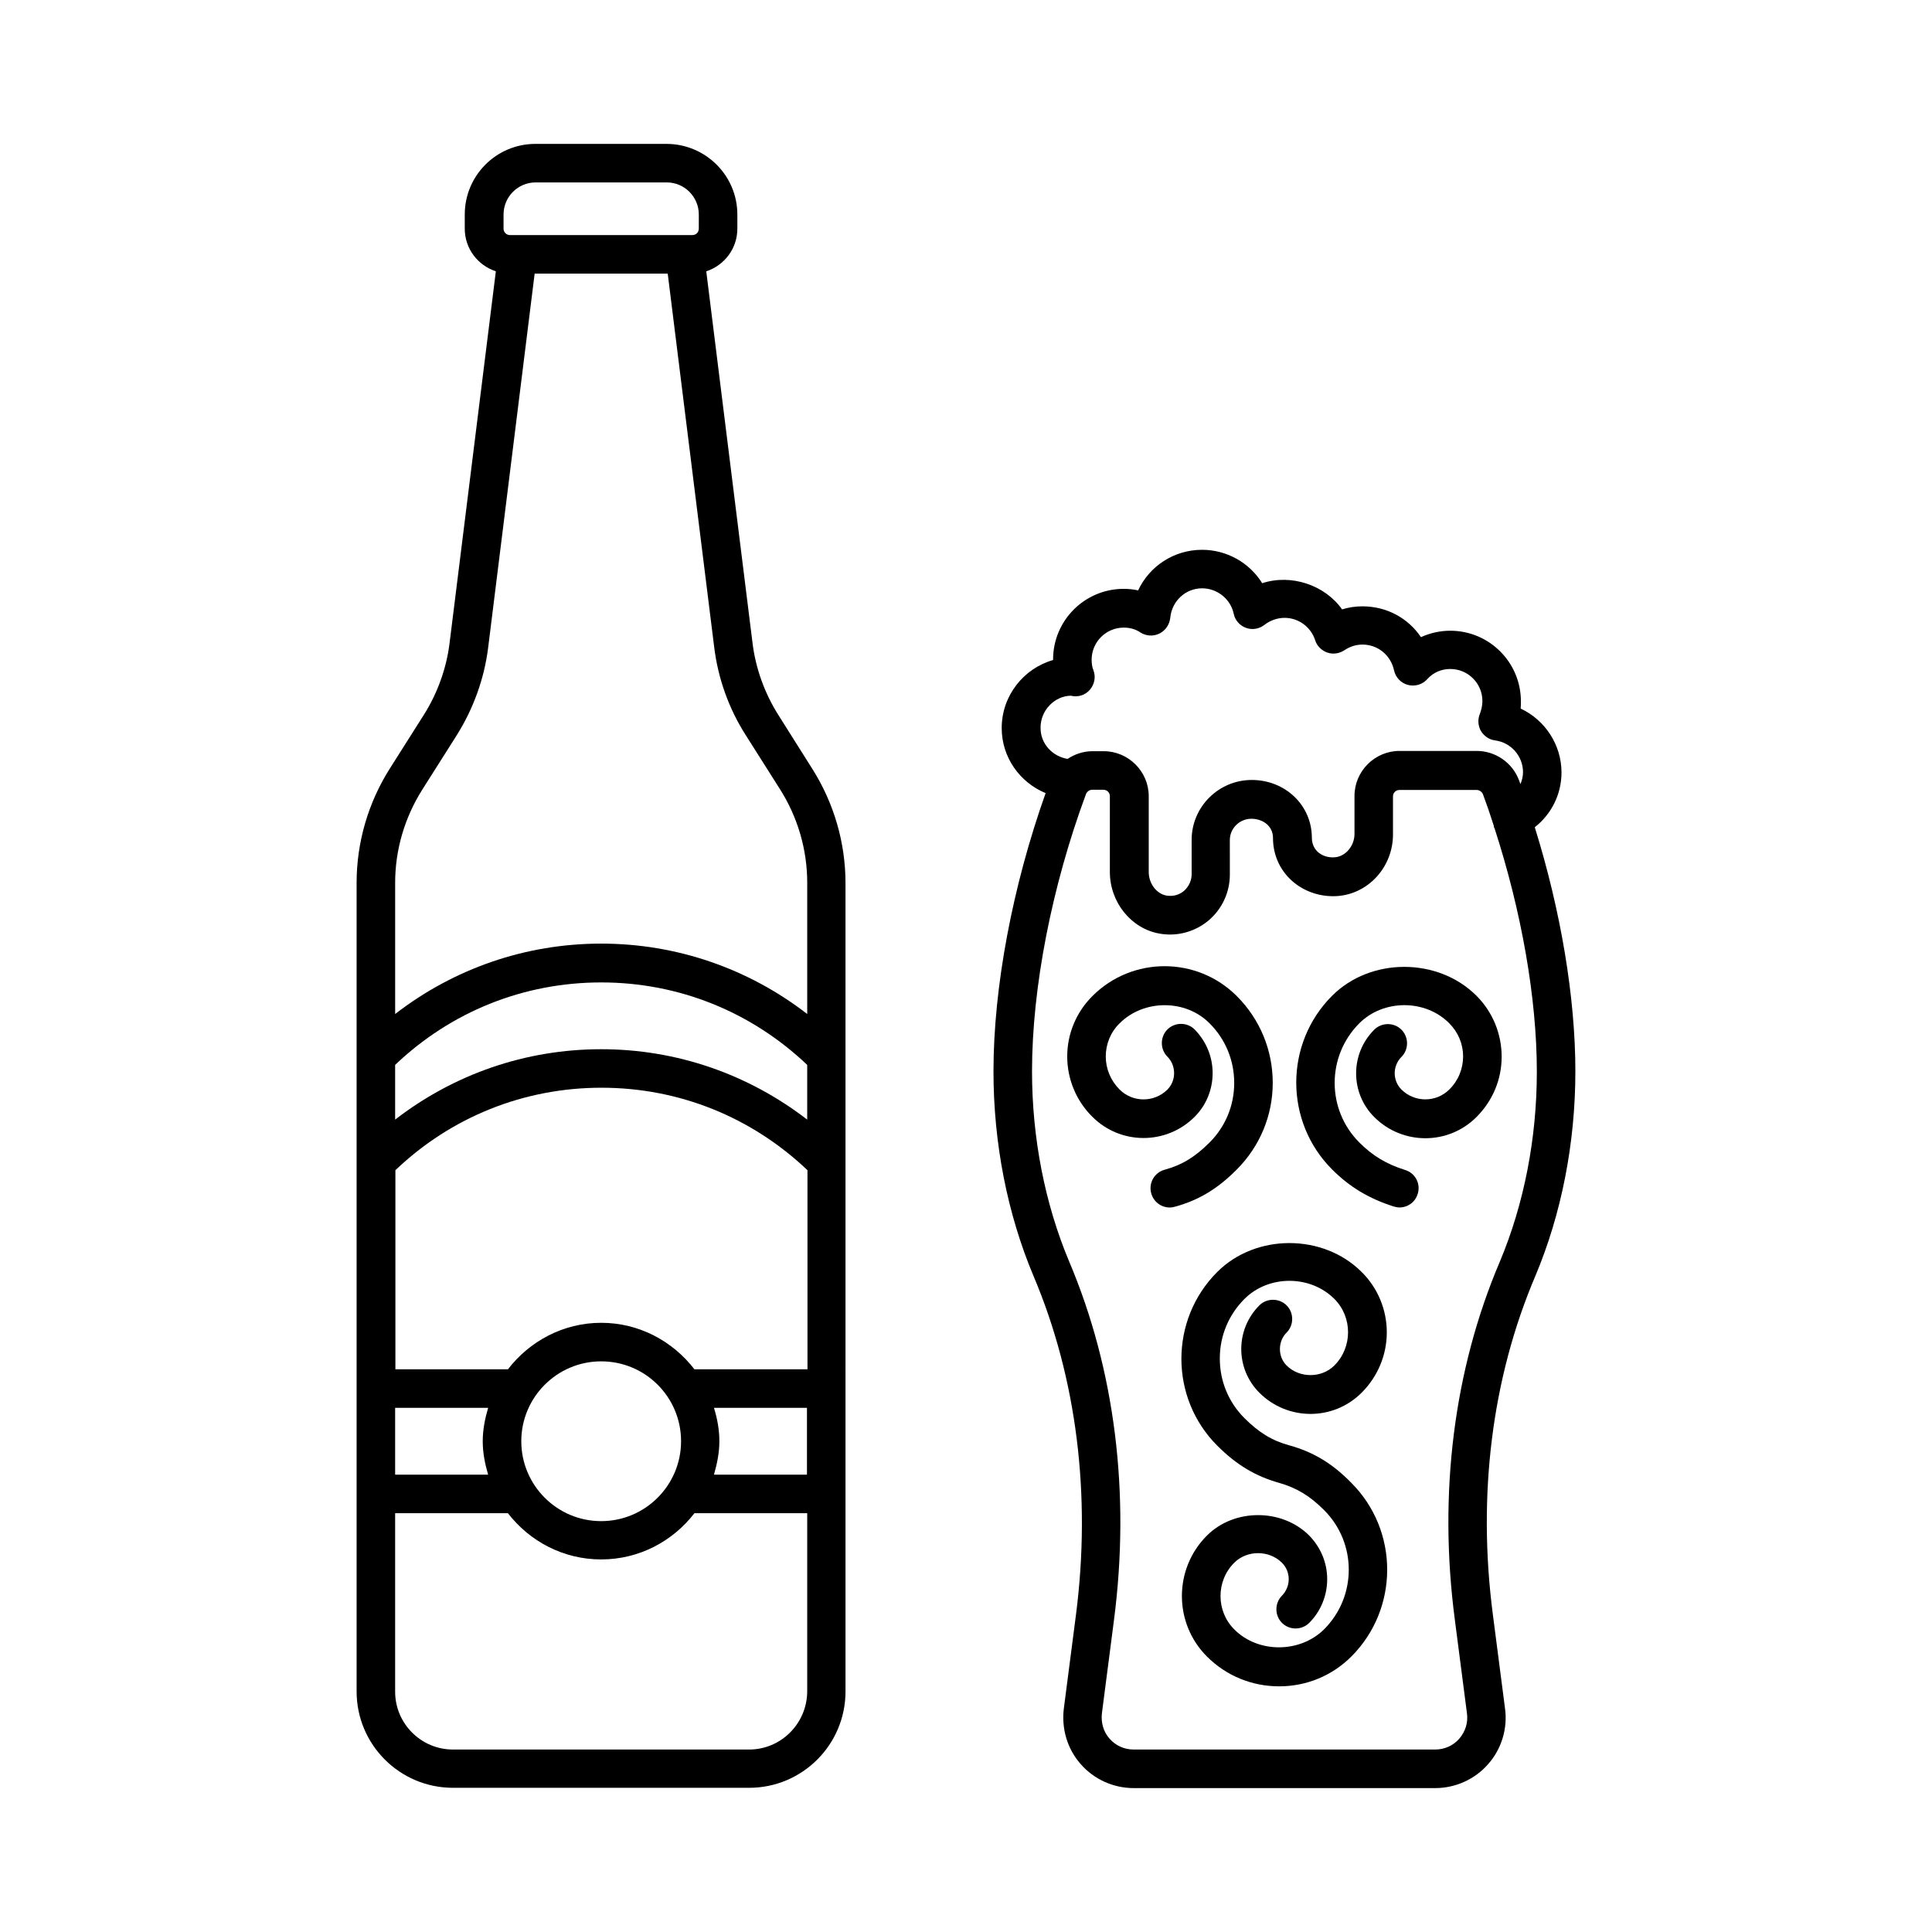<?xml version="1.0" encoding="UTF-8"?>
<!-- Uploaded to: ICON Repo, www.svgrepo.com, Generator: ICON Repo Mixer Tools -->
<svg fill="#000000" width="800px" height="800px" version="1.1" viewBox="144 144 512 512" xmlns="http://www.w3.org/2000/svg">
 <g>
  <path d="m350.23 333.41c-3.609-5.719-5.992-12.324-6.809-19.062l-12.254-98.445c4.766-1.566 8.238-5.992 8.238-11.301v-3.746c0-10.352-8.441-18.723-18.793-18.723h-34.723c-10.348 0-18.723 8.375-18.723 18.723v3.742c0 5.309 3.473 9.734 8.238 11.301l-12.254 98.445c-0.816 6.738-3.199 13.344-6.809 19.062l-9.055 14.297c-5.719 9.055-8.781 19.539-8.781 30.23v214.32c0 14.094 11.438 25.531 25.531 25.531h78.5c14.094 0 25.531-11.438 25.531-25.531l-0.004-214.25c0-10.688-3.062-21.172-8.781-30.23zm7.625 173.47h-29.82c-5.719-7.422-14.637-12.324-24.715-12.324-10.078 0-18.996 4.902-24.715 12.324h-29.82v-52.766c14.773-14.094 34.043-21.855 54.602-21.855 20.562 0 39.762 7.762 54.602 21.855l0.004 52.766zm-109.14 10.215h24.645c-0.816 2.793-1.43 5.719-1.43 8.852s0.613 6.059 1.43 8.852h-24.645zm33.43 8.848c0-11.641 9.465-21.172 21.172-21.172 11.711 0 21.172 9.465 21.172 21.172 0 11.641-9.465 21.172-21.172 21.172-11.707 0.004-21.172-9.527-21.172-21.172zm51.062-8.848h24.645v17.703h-24.645c0.816-2.859 1.43-5.785 1.43-8.852s-0.547-5.992-1.43-8.852zm-29.891-95.043c-20.016 0-39.012 6.606-54.602 18.656v-14.5c14.773-14.094 34.043-21.855 54.602-21.855 20.562 0 39.762 7.762 54.602 21.855v14.5c-15.656-12.055-34.586-18.656-54.602-18.656zm-25.871-221.2c0-4.699 3.812-8.512 8.512-8.512h34.723c4.699 0 8.512 3.812 8.512 8.512l-0.004 3.742c0 0.953-0.75 1.703-1.703 1.703h-48.34c-0.949 0-1.699-0.75-1.699-1.703zm-21.512 152.37 9.055-14.297c4.426-7.012 7.352-15.047 8.375-23.285l12.324-99.129h35.266l12.324 99.059c1.02 8.238 3.879 16.273 8.375 23.285l9.055 14.297c4.699 7.422 7.215 16 7.215 24.781v34.789c-15.59-12.051-34.586-18.656-54.602-18.656s-39.012 6.606-54.602 18.656v-34.789c-0.004-8.711 2.516-17.289 7.215-24.711zm86.598 254.42h-78.496c-8.441 0-15.32-6.875-15.32-15.32v-47.312h29.887c5.719 7.422 14.637 12.254 24.715 12.254 10.078 0 18.996-4.832 24.715-12.254h29.887v47.25c-0.066 8.508-6.941 15.383-15.387 15.383z"/>
  <path d="m485.71 527.04c-4.562-1.227-8.102-3.402-11.914-7.215-4.223-4.223-6.535-9.805-6.535-15.797 0-5.992 2.316-11.574 6.535-15.797 6.398-6.398 17.43-6.398 23.828 0 4.832 4.832 4.832 12.801 0 17.633-3.402 3.402-9.258 3.402-12.664 0-1.156-1.156-1.77-2.723-1.77-4.356 0-1.633 0.613-3.199 1.77-4.356 1.973-1.973 1.973-5.242 0-7.215s-5.242-1.973-7.215 0c-6.398 6.398-6.398 16.75 0 23.148 7.488 7.488 19.609 7.488 27.098 0 4.289-4.289 6.672-10.008 6.672-16 0-5.992-2.383-11.777-6.672-16-10.211-10.211-28.051-10.211-38.262 0-12.664 12.664-12.664 33.359 0 46.023 5.106 5.106 10.145 8.102 16.406 9.871 4.562 1.293 8.102 3.402 11.914 7.215 8.715 8.715 8.715 22.875 0 31.59-6.398 6.332-17.496 6.398-23.828 0-4.832-4.832-4.832-12.801 0-17.633 3.402-3.402 9.258-3.402 12.664 0 2.383 2.383 2.383 6.262 0 8.715-1.973 1.973-1.973 5.242 0 7.215 1.973 1.973 5.242 1.973 7.215 0 3.062-3.062 4.766-7.215 4.766-11.574 0-4.356-1.703-8.441-4.766-11.574-7.215-7.215-19.879-7.215-27.098 0-8.852 8.852-8.852 23.215 0 32.066 5.106 5.106 11.914 7.898 19.133 7.898 7.215 0 14.023-2.793 19.133-7.898 12.664-12.664 12.664-33.359 0-46.023-5.043-5.172-10.078-8.168-16.41-9.938z"/>
  <path d="m535.28 407.89c-10.211-10.211-28.051-10.211-38.262 0-12.664 12.664-12.664 33.359 0 46.023 4.699 4.699 9.734 7.691 16.273 9.805 0.543 0.137 1.02 0.273 1.566 0.273 2.18 0 4.152-1.363 4.832-3.539 0.887-2.723-0.613-5.582-3.336-6.398-4.969-1.566-8.578-3.746-12.117-7.285-8.715-8.715-8.715-22.875 0-31.59 6.398-6.398 17.496-6.398 23.828 0 2.383 2.383 3.676 5.516 3.676 8.781 0 3.269-1.293 6.469-3.676 8.781-3.473 3.473-9.191 3.473-12.664 0-2.383-2.383-2.383-6.262 0-8.645 1.973-1.973 1.973-5.242 0-7.215-1.973-1.973-5.242-1.973-7.215 0-6.398 6.398-6.398 16.75 0 23.148 7.488 7.488 19.609 7.488 27.098 0 4.289-4.289 6.672-9.941 6.672-16-0.004-6.062-2.387-11.852-6.676-16.141z"/>
  <path d="m481.29 430.98c0-8.715-3.402-16.883-9.531-23.012-10.555-10.555-27.711-10.555-38.262 0-4.289 4.289-6.672 10.008-6.672 16 0 5.992 2.383 11.777 6.672 16 7.488 7.488 19.609 7.488 27.098 0 3.062-3.062 4.766-7.215 4.766-11.574 0-4.356-1.703-8.441-4.766-11.574-1.973-1.973-5.242-1.973-7.215 0s-1.973 5.242 0 7.215c1.156 1.156 1.77 2.723 1.77 4.356 0 1.633-0.613 3.199-1.77 4.356-3.473 3.473-9.191 3.473-12.664 0-2.383-2.383-3.676-5.516-3.676-8.781 0-3.269 1.293-6.469 3.676-8.781 6.398-6.398 17.496-6.398 23.828 0 4.223 4.223 6.535 9.805 6.535 15.797 0 5.992-2.316 11.574-6.535 15.797-3.812 3.812-7.352 5.992-11.914 7.215-2.723 0.75-4.289 3.539-3.539 6.262 0.613 2.246 2.656 3.746 4.902 3.746 0.477 0 0.887-0.066 1.363-0.203 6.262-1.703 11.371-4.766 16.406-9.871 6.121-6.129 9.527-14.301 9.527-22.945z"/>
  <path d="m561.49 427.91c0-19.609-3.879-42.621-10.758-64.68 4.426-3.473 7.082-8.781 7.082-14.5 0-7.422-4.426-13.957-10.824-16.953 0.066-0.613 0.066-1.293 0.066-1.906 0-10.348-8.375-18.723-18.723-18.723-2.723 0-5.379 0.613-7.762 1.703-3.402-5.039-9.055-8.168-15.523-8.168-1.84 0-3.676 0.273-5.379 0.816-4.562-6.469-13.48-9.465-21.172-6.945-3.336-5.379-9.328-8.852-15.93-8.852-7.488 0-13.957 4.356-16.953 10.758-1.227-0.273-2.519-0.41-3.812-0.41-10.348 0-18.723 8.375-18.723 18.723v0.137c-7.828 2.246-13.617 9.465-13.617 18.043 0 7.762 4.832 14.434 11.641 17.227-8.781 24.715-13.82 51.402-13.82 73.734 0 18.996 3.676 37.785 10.621 54.262 11.438 27.027 15.32 58.074 11.234 89.801l-3.199 24.715c-0.68 5.379 0.887 10.758 4.426 14.773 3.539 4.086 8.715 6.398 14.094 6.398h79.859c5.379 0 10.555-2.316 14.094-6.398 3.539-4.016 5.176-9.465 4.426-14.773l-3.199-24.715c-4.152-31.727-0.273-62.773 11.234-89.801 6.941-16.48 10.617-35.273 10.617-54.266zm-133.71-99.539c1.84 0.477 3.812-0.137 5.039-1.566 1.227-1.43 1.633-3.402 0.953-5.176-0.34-0.816-0.477-1.77-0.477-2.793 0-4.699 3.812-8.512 8.512-8.512 1.633 0 3.133 0.41 4.426 1.293 1.496 0.953 3.402 1.09 5.039 0.273 1.633-0.816 2.656-2.383 2.859-4.152 0.41-4.426 4.016-7.828 8.441-7.828 4.016 0 7.559 2.859 8.375 6.738 0.34 1.703 1.566 3.133 3.269 3.746 1.633 0.613 3.539 0.273 4.902-0.816 1.496-1.156 3.402-1.84 5.309-1.84 3.676 0 6.945 2.383 8.102 5.922 0.477 1.566 1.703 2.723 3.199 3.269 1.566 0.543 3.199 0.273 4.562-0.613 1.43-0.953 3.062-1.496 4.766-1.496 4.086 0 7.488 2.793 8.375 6.809 0.41 1.906 1.84 3.402 3.676 3.879 1.84 0.477 3.812-0.066 5.106-1.496 1.566-1.77 3.746-2.723 6.129-2.723 4.699 0 8.512 3.812 8.512 8.512 0 1.156-0.273 2.316-0.68 3.402-0.613 1.496-0.477 3.133 0.273 4.492 0.816 1.363 2.18 2.316 3.746 2.519 4.223 0.543 7.422 4.152 7.422 8.441 0 1.09-0.273 2.18-0.68 3.133-0.137-0.34-0.273-0.75-0.41-1.09-1.77-4.629-6.262-7.691-11.164-7.691h-20.492c-6.535 0-11.914 5.379-11.914 11.914v10.078c0 3.199-2.383 5.992-5.242 6.195-1.77 0.137-3.402-0.41-4.562-1.496-0.68-0.68-1.496-1.84-1.496-3.676 0-8.578-7.012-15.32-15.93-15.32-8.781 0-15.93 7.148-15.93 15.863v9.121c0 1.703-0.75 3.269-2.043 4.426-1.293 1.09-2.926 1.496-4.629 1.227-2.656-0.477-4.699-3.199-4.699-6.262v-20.086c0-6.535-5.379-11.914-11.914-11.914h-2.996c-2.383 0-4.629 0.75-6.606 2.043-4.016-0.68-7.148-4.016-7.148-8.168-0.082-4.699 3.731-8.512 8.02-8.582zm101.78 244.96 3.199 24.715c0.34 2.449-0.41 4.832-2.043 6.738-1.633 1.84-3.879 2.859-6.398 2.859h-79.859c-2.519 0-4.766-1.02-6.398-2.859-1.633-1.84-2.316-4.223-2.043-6.738l3.199-24.715c4.356-33.496 0.273-66.379-11.914-95.109-6.398-15.25-9.805-32.68-9.805-50.312 0-22.195 5.242-49.02 14.297-73.461 0.273-0.68 0.953-1.156 1.633-1.156h2.996c0.953 0 1.703 0.75 1.703 1.703v20.086c0 8.035 5.652 15.047 13.207 16.34 4.629 0.816 9.328-0.477 12.938-3.473 3.609-3.062 5.652-7.488 5.652-12.188l-0.004-9.129c0-3.133 2.586-5.652 5.719-5.652 2.859 0 5.719 1.77 5.719 5.106 0 4.289 1.703 8.238 4.766 11.098 3.199 2.996 7.625 4.562 12.188 4.289 8.305-0.543 14.844-7.691 14.844-16.34v-10.078c0-0.953 0.75-1.703 1.703-1.703h20.492c0.68 0 1.363 0.477 1.633 1.09 1.02 2.723 1.973 5.516 2.859 8.305 0.066 0.137 0.066 0.273 0.066 0.477 0 0.066 0.066 0.137 0.137 0.203 7.148 21.992 11.234 45.07 11.234 64.609 0 17.633-3.402 35.062-9.805 50.312-12.188 28.605-16.34 61.488-11.914 94.984z"/>
 </g>
</svg>